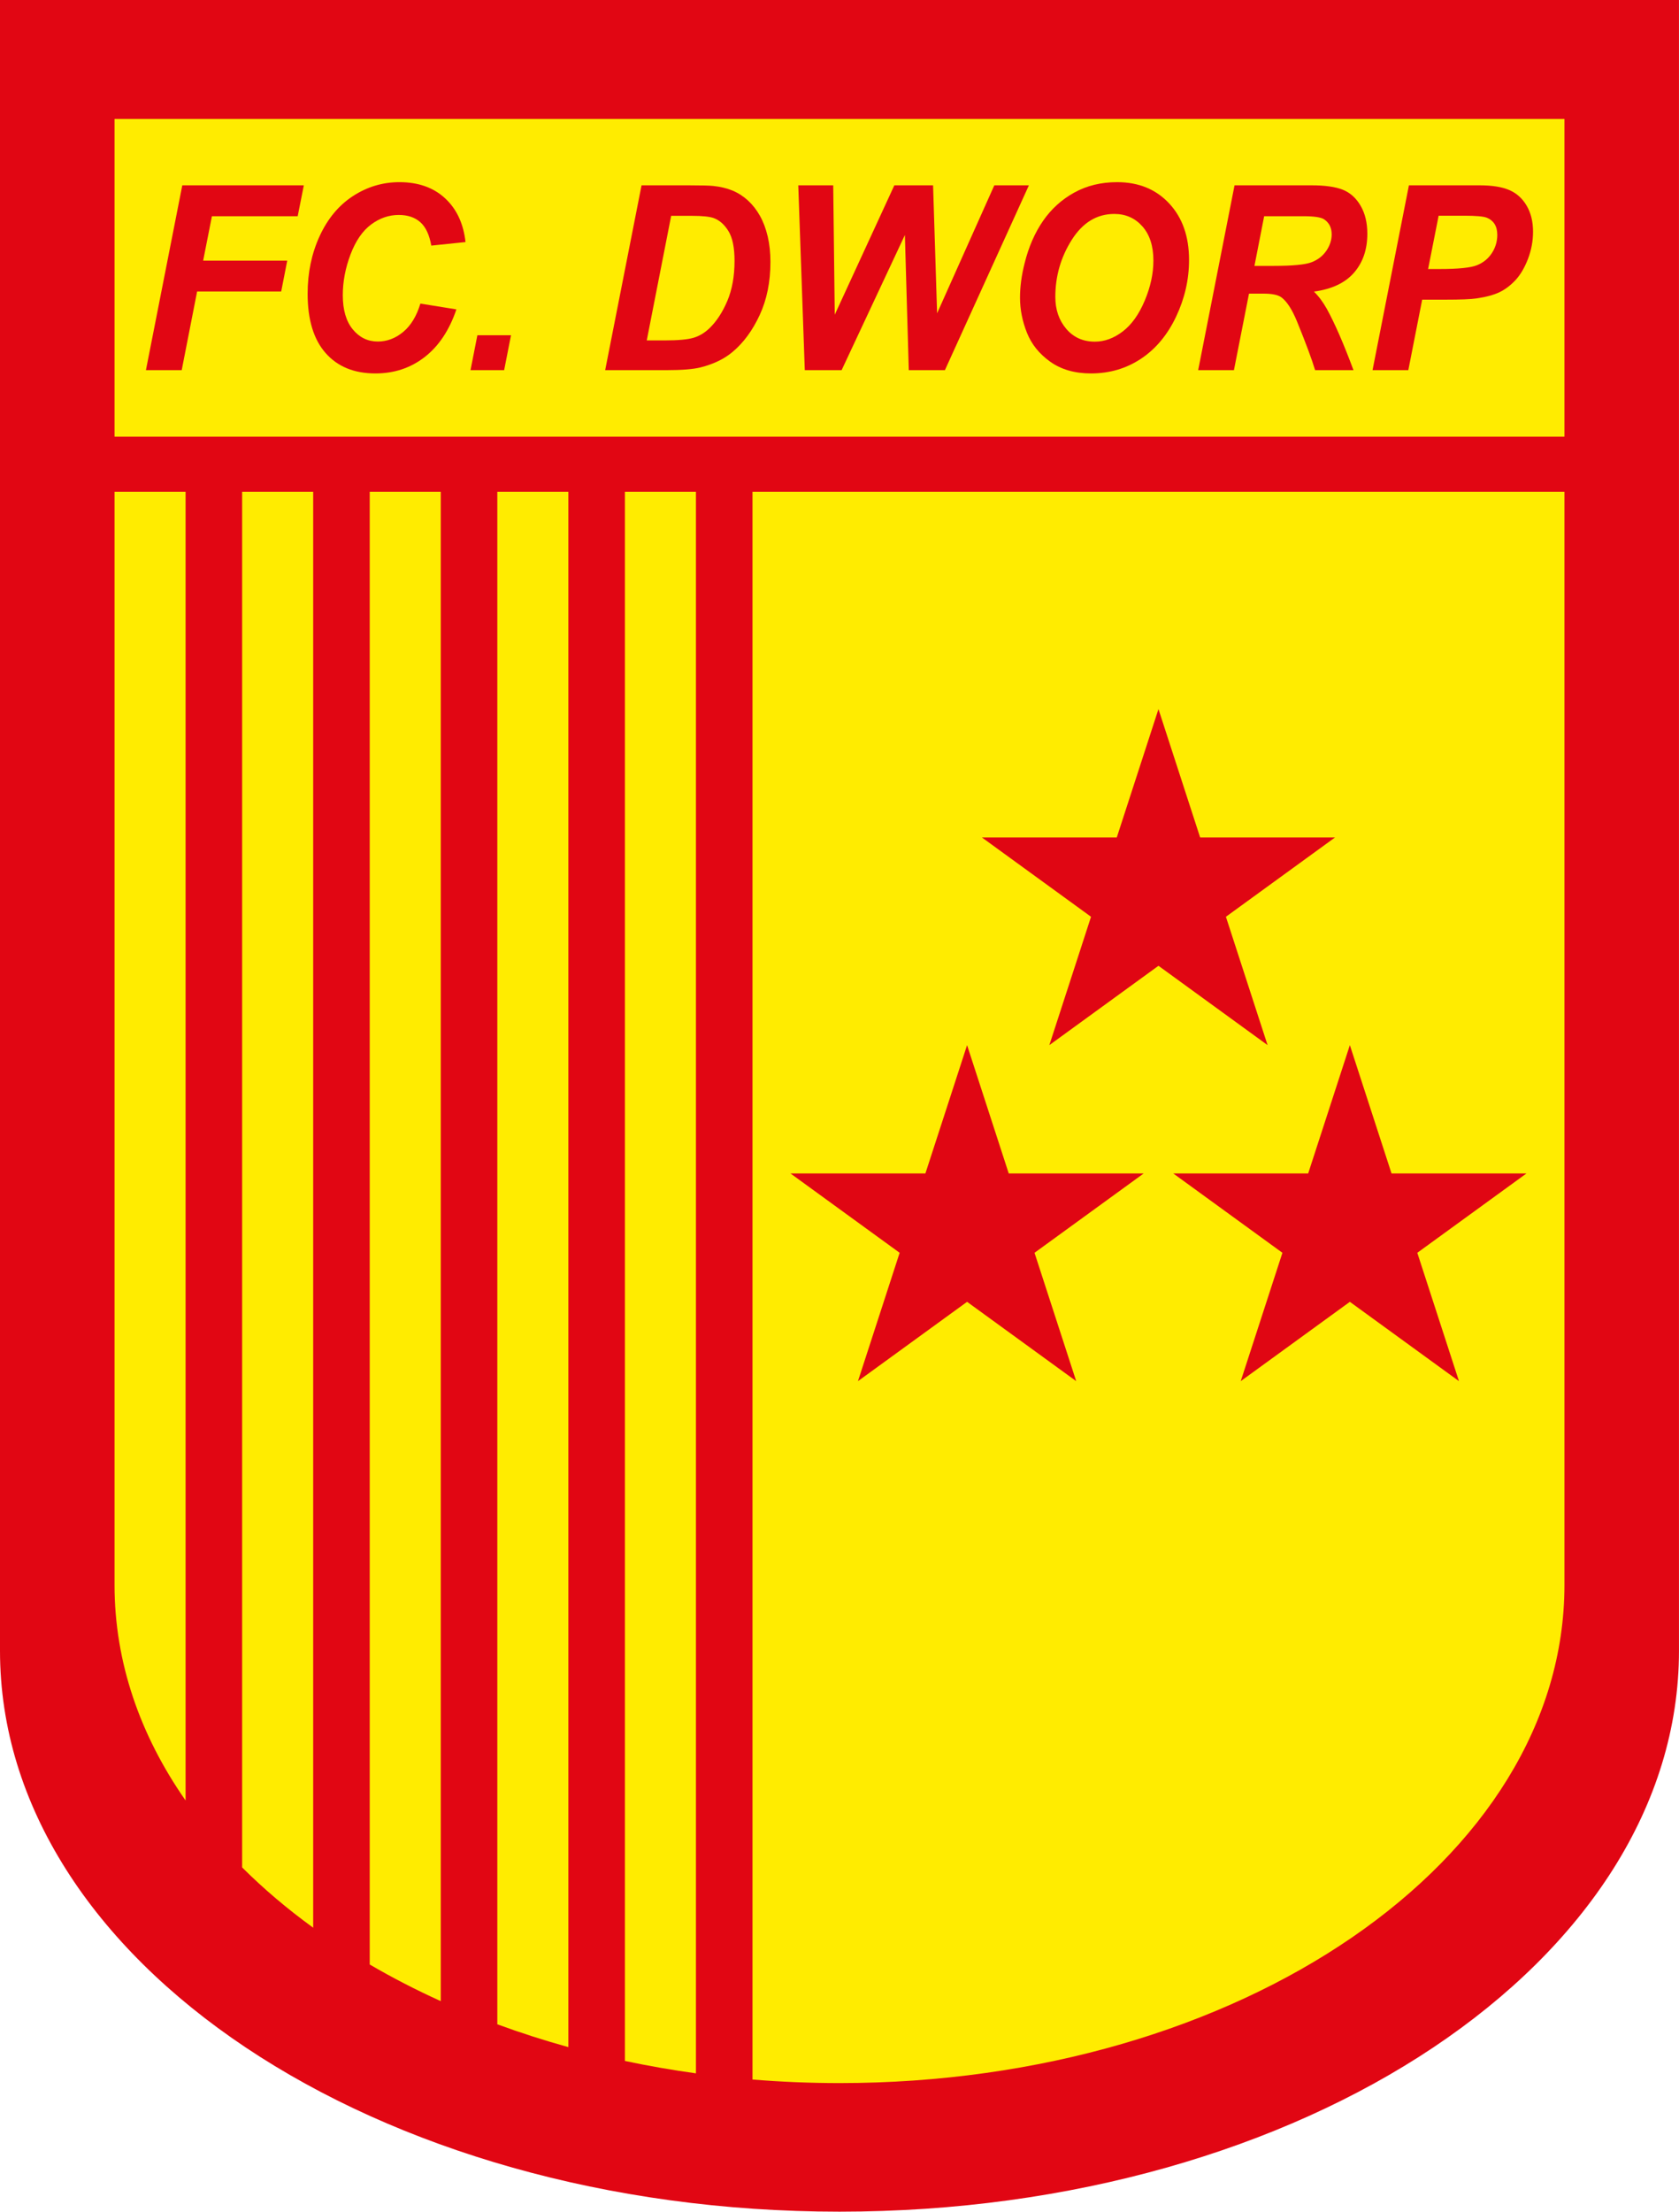 <?xml version="1.0" encoding="UTF-8"?>
<svg xmlns="http://www.w3.org/2000/svg" xmlns:xlink="http://www.w3.org/1999/xlink" width="430.92pt" height="567.35pt" viewBox="0 0 430.92 567.35" version="1.1">
<g id="surface1">
<path style=" stroke:none;fill-rule:nonzero;fill:rgb(88.199%,2.399%,7.5%);fill-opacity:1;" d="M 430.914 0.004 L 430.914 423.477 C 430.914 503.004 334.551 567.352 215.457 567.352 C 96.367 567.352 0 503.004 0 423.477 L 0 0.004 "/>
<path style=" stroke:none;fill-rule:nonzero;fill:rgb(100%,92.2%,0%);fill-opacity:1;" d="M 94.891 126.152 L 94.891 503.945 C 100.672 507.324 106.762 510.465 113.125 513.344 L 113.125 126.152 "/>
<path style=" stroke:none;fill-rule:nonzero;fill:rgb(100%,92.2%,0%);fill-opacity:1;" d="M 62.145 126.152 L 62.145 479.043 C 67.641 484.52 73.734 489.691 80.379 494.504 L 80.379 126.152 "/>
<path style=" stroke:none;fill-rule:nonzero;fill:rgb(100%,92.2%,0%);fill-opacity:1;" d="M 29.398 126.152 L 29.398 406.598 C 29.398 426.402 35.945 445.145 47.633 461.871 L 47.633 126.152 "/>
<path style=" stroke:none;fill-rule:nonzero;fill:rgb(100%,92.2%,0%);fill-opacity:1;" d="M 29.398 112.012 L 401.52 112.012 L 401.52 30.516 L 29.398 30.516 Z M 29.398 112.012 "/>
<path style=" stroke:none;fill-rule:nonzero;fill:rgb(100%,92.2%,0%);fill-opacity:1;" d="M 127.637 126.152 L 127.637 519.285 C 133.531 521.453 139.617 523.41 145.871 525.141 L 145.871 126.152 "/>
<path style=" stroke:none;fill-rule:nonzero;fill:rgb(100%,92.2%,0%);fill-opacity:1;" d="M 193.129 533.453 C 200.449 534.051 207.898 534.367 215.457 534.367 C 318.301 534.367 401.52 477.223 401.52 406.598 L 401.52 126.152 L 193.129 126.152 "/>
<path style=" stroke:none;fill-rule:nonzero;fill:rgb(100%,92.2%,0%);fill-opacity:1;" d="M 160.383 126.152 L 160.383 528.688 C 166.34 529.949 172.422 531.012 178.617 531.867 L 178.617 126.152 "/>
<path style=" stroke:none;fill-rule:nonzero;fill:rgb(88.199%,2.399%,7.5%);fill-opacity:1;" d="M 37.453 94.953 L 46.785 47.539 L 77.98 47.539 L 76.402 55.465 L 54.391 55.465 L 52.141 66.852 L 73.723 66.852 L 72.172 74.773 L 50.59 74.773 L 46.637 94.953 "/>
<path style=" stroke:none;fill-rule:nonzero;fill:rgb(88.199%,2.399%,7.5%);fill-opacity:1;" d="M 107.895 77.879 L 117.137 79.367 C 115.332 84.691 112.629 88.762 109.02 91.574 C 105.41 94.387 101.188 95.797 96.344 95.797 C 90.891 95.797 86.629 94.051 83.559 90.555 C 80.488 87.062 78.953 81.996 78.953 75.355 C 78.953 69.965 79.98 65.035 82.039 60.559 C 84.098 56.086 86.949 52.66 90.598 50.289 C 94.246 47.918 98.219 46.73 102.516 46.73 C 107.34 46.73 111.238 48.105 114.219 50.855 C 117.199 53.605 118.949 57.355 119.477 62.094 L 110.691 63.004 C 110.207 60.242 109.27 58.238 107.879 57.004 C 106.492 55.762 104.641 55.141 102.332 55.141 C 99.797 55.141 97.43 55.961 95.234 57.598 C 93.035 59.238 91.277 61.801 89.957 65.281 C 88.641 68.762 87.98 72.238 87.98 75.711 C 87.98 79.508 88.84 82.438 90.551 84.508 C 92.266 86.578 94.398 87.613 96.949 87.613 C 99.324 87.613 101.496 86.797 103.473 85.156 C 105.449 83.52 106.922 81.094 107.895 77.879 "/>
<path style=" stroke:none;fill-rule:nonzero;fill:rgb(88.199%,2.399%,7.5%);fill-opacity:1;" d="M 122.52 85.996 L 131.152 85.996 L 129.391 94.953 L 120.758 94.953 Z M 122.52 85.996 "/>
<path style=" stroke:none;fill-rule:nonzero;fill:rgb(88.199%,2.399%,7.5%);fill-opacity:1;" d="M 165.992 87.324 L 170.645 87.324 C 174.008 87.324 176.445 87.102 177.957 86.66 C 179.469 86.219 180.852 85.391 182.105 84.184 C 183.91 82.438 185.43 80.109 186.668 77.199 C 187.902 74.289 188.52 70.859 188.52 66.914 C 188.52 63.551 188.012 61.023 186.984 59.328 C 185.961 57.637 184.699 56.512 183.199 55.949 C 182.148 55.562 180.273 55.367 177.574 55.367 L 172.258 55.367 Z M 155.32 94.953 L 164.656 47.539 L 176.664 47.539 C 180.008 47.539 182.148 47.598 183.078 47.703 C 184.926 47.898 186.57 48.297 188.02 48.898 C 189.469 49.504 190.785 50.352 191.973 51.438 C 193.156 52.527 194.18 53.836 195.043 55.367 C 195.902 56.898 196.566 58.66 197.035 60.656 C 197.5 62.648 197.734 64.836 197.734 67.203 C 197.734 72.316 196.816 76.848 194.98 80.805 C 193.148 84.762 190.84 87.902 188.066 90.234 C 185.938 92.047 183.191 93.383 179.824 94.242 C 177.922 94.719 174.992 94.953 171.039 94.953 "/>
<path style=" stroke:none;fill-rule:nonzero;fill:rgb(88.199%,2.399%,7.5%);fill-opacity:1;" d="M 242.516 94.953 L 233.242 94.953 L 232.242 60.285 L 216.004 94.953 L 206.551 94.953 L 204.879 47.539 L 213.848 47.539 L 214.242 80.727 L 229.535 47.539 L 239.477 47.539 L 240.508 80.371 L 255.195 47.539 L 264.07 47.539 "/>
<path style=" stroke:none;fill-rule:nonzero;fill:rgb(88.199%,2.399%,7.5%);fill-opacity:1;" d="M 270.852 76.164 C 270.852 79.422 271.781 82.148 273.648 84.348 C 275.512 86.547 277.965 87.645 281.004 87.645 C 283.477 87.645 285.852 86.777 288.133 85.043 C 290.414 83.309 292.297 80.676 293.785 77.152 C 295.277 73.625 296.023 70.191 296.023 66.852 C 296.023 63.121 295.078 60.191 293.195 58.07 C 291.309 55.945 288.906 54.883 285.988 54.883 C 281.512 54.883 277.867 57.102 275.059 61.547 C 272.254 65.988 270.852 70.859 270.852 76.164 M 261.789 76.359 C 261.789 73.555 262.184 70.602 262.977 67.496 C 264.008 63.336 265.586 59.723 267.703 56.66 C 269.82 53.602 272.492 51.18 275.715 49.402 C 278.938 47.621 282.605 46.73 286.719 46.73 C 292.234 46.73 296.684 48.555 300.082 52.199 C 303.477 55.844 305.172 60.672 305.172 66.688 C 305.172 71.691 304.07 76.531 301.859 81.211 C 299.648 85.887 296.648 89.488 292.863 92.012 C 289.07 94.535 284.785 95.797 280 95.797 C 275.848 95.797 272.359 94.793 269.543 92.789 C 266.723 90.781 264.73 88.297 263.555 85.332 C 262.379 82.367 261.789 79.379 261.789 76.359 "/>
<path style=" stroke:none;fill-rule:nonzero;fill:rgb(88.199%,2.399%,7.5%);fill-opacity:1;" d="M 321.957 68.207 L 326.82 68.207 C 331.746 68.207 335.016 67.895 336.625 67.27 C 338.234 66.645 339.496 65.664 340.41 64.328 C 341.324 62.988 341.777 61.59 341.777 60.121 C 341.777 58.398 341.121 57.102 339.801 56.242 C 338.992 55.723 337.238 55.465 334.547 55.465 L 324.449 55.465 Z M 316.695 94.953 L 307.516 94.953 L 316.848 47.539 L 336.645 47.539 C 340.047 47.539 342.695 47.914 344.594 48.656 C 346.484 49.402 348.02 50.766 349.184 52.746 C 350.348 54.73 350.93 57.137 350.93 59.961 C 350.93 63.992 349.797 67.316 347.523 69.938 C 345.254 72.559 341.82 74.18 337.219 74.805 C 338.395 75.93 339.496 77.402 340.535 79.238 C 342.578 82.945 344.859 88.184 347.375 94.953 L 337.523 94.953 C 336.73 92.281 335.184 88.109 332.871 82.438 C 331.613 79.379 330.277 77.32 328.855 76.262 C 327.984 75.637 326.465 75.324 324.297 75.324 L 320.559 75.324 "/>
<path style=" stroke:none;fill-rule:nonzero;fill:rgb(88.199%,2.399%,7.5%);fill-opacity:1;" d="M 366.527 69.016 L 369.355 69.016 C 374.195 69.016 377.43 68.691 379.051 68.047 C 380.672 67.398 381.949 66.363 382.883 64.941 C 383.812 63.52 384.281 61.953 384.281 60.25 C 384.281 59.109 384.043 58.172 383.566 57.438 C 383.09 56.703 382.422 56.172 381.559 55.836 C 380.695 55.504 378.777 55.336 375.797 55.336 L 369.23 55.336 Z M 361.449 94.953 L 352.266 94.953 L 361.602 47.539 L 379.719 47.539 C 382.941 47.539 385.488 47.945 387.363 48.754 C 389.242 49.562 390.727 50.898 391.82 52.766 C 392.914 54.629 393.461 56.855 393.461 59.441 C 393.461 61.836 393.023 64.164 392.156 66.43 C 391.281 68.691 390.215 70.504 388.949 71.863 C 387.68 73.219 386.316 74.25 384.855 74.953 C 383.398 75.652 381.434 76.188 378.961 76.551 C 377.52 76.77 374.824 76.875 370.875 76.875 L 365.004 76.875 "/>
<path style=" stroke:none;fill-rule:nonzero;fill:rgb(87.799%,2.399%,7.5%);fill-opacity:1;" d="M 374.449 354.301 L 346.445 333.953 L 318.438 354.301 L 329.137 321.375 L 301.129 301.027 L 335.746 301.027 L 346.445 268.102 L 357.141 301.027 L 391.762 301.027 L 363.754 321.375 "/>
<path style=" stroke:none;fill-rule:nonzero;fill:rgb(87.799%,2.399%,7.5%);fill-opacity:1;" d="M 276.211 354.301 L 248.203 333.953 L 220.199 354.301 L 230.895 321.375 L 202.887 301.027 L 237.504 301.027 L 248.203 268.102 L 258.898 301.027 L 293.52 301.027 L 265.512 321.375 "/>
<path style=" stroke:none;fill-rule:nonzero;fill:rgb(87.799%,2.399%,7.5%);fill-opacity:1;" d="M 325.328 268.102 L 297.324 247.75 L 269.316 268.102 L 280.016 235.176 L 252.008 214.828 L 286.625 214.828 L 297.324 181.898 L 308.02 214.828 L 342.641 214.828 L 314.633 235.176 "/>
</g>
</svg>
